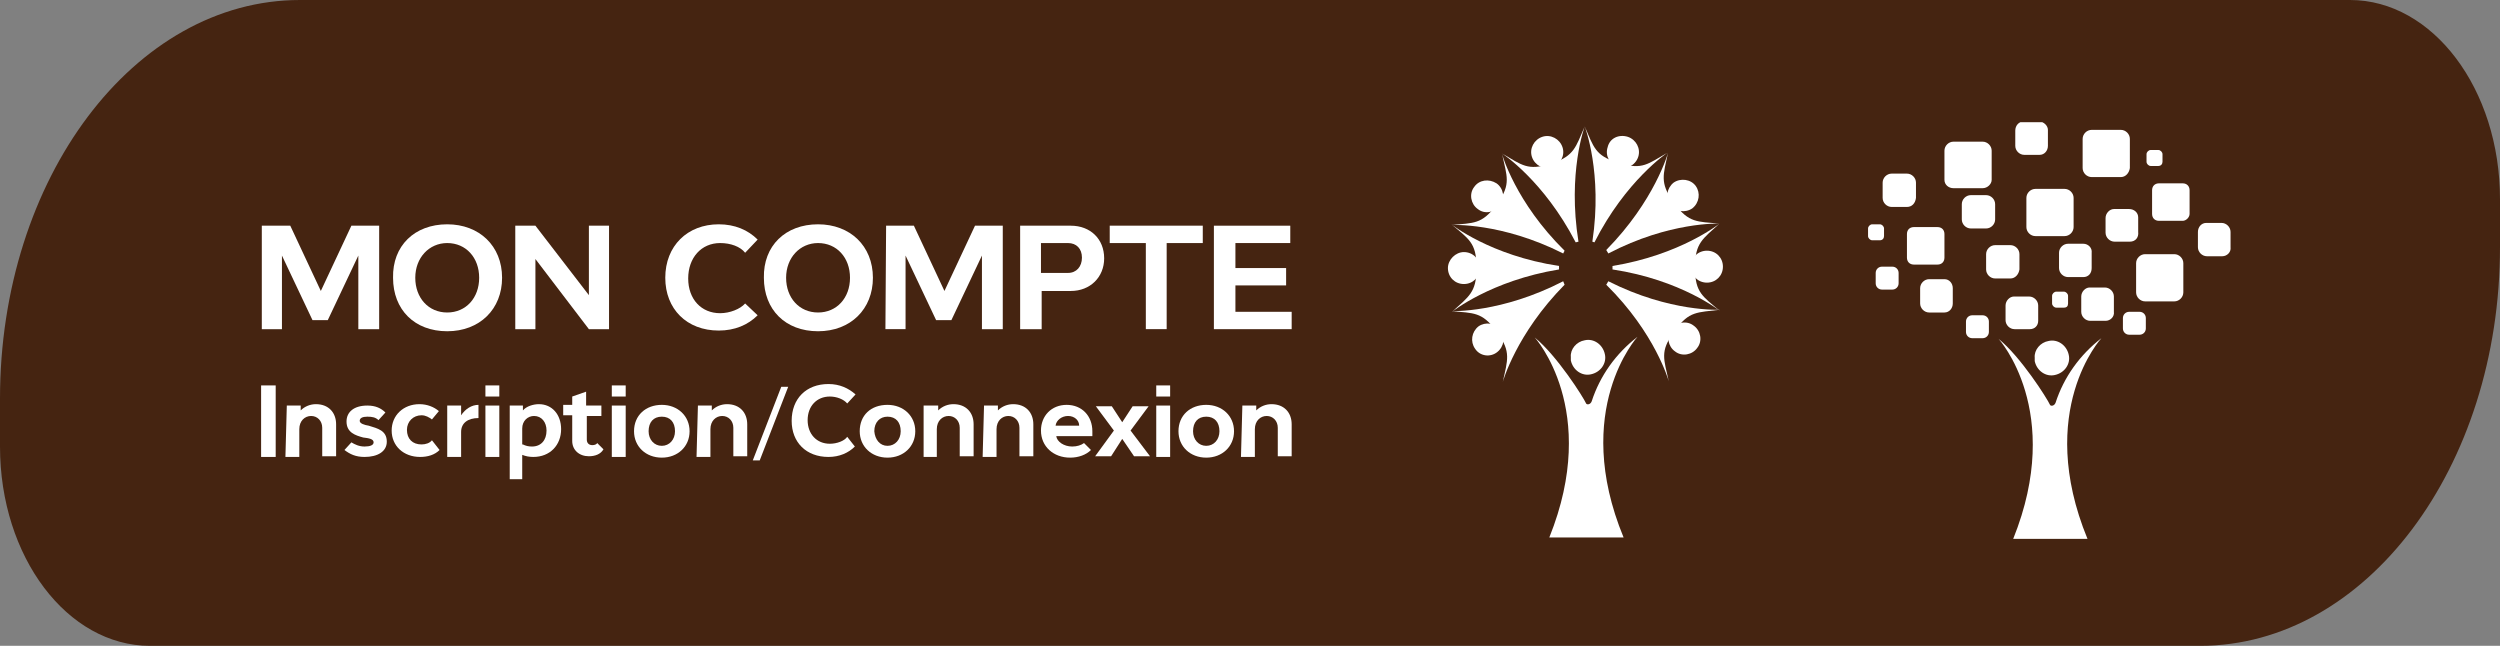 <?xml version="1.0" encoding="utf-8"?>
<!-- Generator: Adobe Illustrator 25.4.1, SVG Export Plug-In . SVG Version: 6.00 Build 0)  -->
<svg version="1.1" id="Calque_1" xmlns="http://www.w3.org/2000/svg" xmlns:xlink="http://www.w3.org/1999/xlink" x="0px" y="0px"
	 viewBox="0 0 360 93" style="enable-background:new 0 0 360 93;" xml:space="preserve">
<rect x="0" y="0" width="360" height="93" fill="#808080" stroke="none"/>
<style type="text/css">
	.st0{fill:#452411;}
	.st1{fill:#FFFFFF;}
	.st2{clip-path:url(#SVGID_00000107582580336632883650000002399370798358171300_);}
	.st3{clip-path:url(#SVGID_00000150795195838668366820000004951052563274868377_);}
	.st4{clip-path:url(#SVGID_00000017512899742472896250000009485745456316270493_);}
	.st5{clip-path:url(#SVGID_00000026853133109923147930000001571905828446301833_);}
	.st6{clip-path:url(#SVGID_00000102538039293020389820000000490187690942964649_);}
</style>
<g id="Calque_1_00000085226862433543430220000015835025580246400150_">
	<g id="Calque_2_00000129898779416584032820000008966934483029831348_">
		<g id="Calque_1-2">
			<path class="st0" d="M43.2,0h295.2C350.3,0,360,12.8,360,28.7l0,0v6.9c0,31.7-19.3,57.4-43.2,57.4l0,0H21.6C9.7,93,0,80.2,0,64.3
				v-6.9C0,25.7,19.3,0,43.2,0z"/>
		</g>
	</g>
</g>
<g id="Calque_2_00000002342324721770865410000005478795054617527723_">
	<path class="st1" d="M302.6,48.7c-3.1,2.4-5.4,5.6-6.6,9.3c-0.2,0.5-0.7,0.5-0.8,0.3c-0.4-0.9-4.2-6.9-7.4-9.5
		c0,0,9.5,10.4,2.1,28.8h10.7C293,59.1,302.6,48.7,302.6,48.7z"/>
	<path class="st1" d="M295,49.1c1.3-0.3,2.6,0.6,2.9,2c0.3,1.3-0.6,2.6-2,2.9c-1.3,0.3-2.6-0.6-2.9-2c0-0.2,0-0.3,0-0.5
		C292.9,50.4,293.8,49.3,295,49.1z"/>
	<g>
		<g>
			<g>
				<defs>
					<rect id="SVGID_1_" x="269" y="17.6" width="52.2" height="59.9"/>
				</defs>
				<clipPath id="SVGID_00000158734331775099992180000012697122278232736671_">
					<use xlink:href="#SVGID_1_"  style="overflow:visible;"/>
				</clipPath>
				<g style="clip-path:url(#SVGID_00000158734331775099992180000012697122278232736671_);">
					<path class="st1" d="M285.5,27.1h-4.2c-0.7,0-1.3-0.5-1.3-1.2l0,0v-4.2c0-0.7,0.6-1.3,1.3-1.3l0,0h4.2c0.7,0,1.3,0.6,1.3,1.3
						v4.2C286.8,26.5,286.2,27.1,285.5,27.1L285.5,27.1z"/>
					<path class="st1" d="M293.7,22.3h-2.2c-0.7,0-1.3-0.6-1.3-1.3v-2.2c0-0.7,0.5-1.3,1.2-1.3l0,0h2.2c0.7,0,1.3,0.6,1.3,1.2l0,0
						V21C294.9,21.7,294.4,22.3,293.7,22.3z"/>
				</g>
			</g>
		</g>
	</g>
	<path class="st1" d="M313.1,43.4h-4.2c-0.7,0-1.3-0.6-1.3-1.3v-4.2c0-0.7,0.6-1.3,1.3-1.3h4.2c0.7,0,1.3,0.6,1.3,1.3v4.2
		C314.4,42.8,313.8,43.4,313.1,43.4z"/>
	<path class="st1" d="M280,45h-2.2c-0.7,0-1.3-0.6-1.3-1.3v-2.2c0-0.7,0.6-1.3,1.3-1.3l0,0h2.2c0.7,0,1.2,0.6,1.2,1.3v2.2
		C281.2,44.4,280.7,45,280,45z"/>
	<path class="st1" d="M314.3,31.8h-3.4c-0.6,0-1-0.4-1-1v-3.4c0-0.6,0.4-1,1-1h3.4c0.6,0,1,0.4,1,1v3.4
		C315.3,31.3,314.8,31.8,314.3,31.8L314.3,31.8z"/>
	<path class="st1" d="M306.7,34.8h-2.2c-0.7,0-1.3-0.6-1.3-1.3l0,0v-2.1c0-0.7,0.6-1.3,1.2-1.3l0,0h2.2c0.7,0,1.3,0.5,1.3,1.2l0,0
		v2.1C308,34.2,307.5,34.8,306.7,34.8L306.7,34.8z"/>
	<path class="st1" d="M305.4,25.5h-4.2c-0.7,0-1.3-0.6-1.3-1.3V20c0-0.7,0.6-1.3,1.3-1.3h4.2c0.7,0,1.3,0.6,1.3,1.3l0,0v4.2
		C306.6,24.9,306.1,25.5,305.4,25.5L305.4,25.5z"/>
	<path class="st1" d="M279,38.1h-3.4c-0.6,0-1-0.4-1-1v-3.4c0-0.6,0.4-1,1-1h3.4c0.6,0,1,0.4,1,1v3.4C280,37.7,279.6,38.1,279,38.1
		L279,38.1z"/>
	<path class="st1" d="M286,32.9h-2.2c-0.7,0-1.3-0.6-1.3-1.3v-2.2c0-0.7,0.6-1.3,1.3-1.3h2.2c0.7,0,1.3,0.6,1.3,1.3v2.2
		C287.3,32.3,286.7,32.9,286,32.9z"/>
	<path class="st1" d="M320,36.9h-2.2c-0.7,0-1.3-0.6-1.3-1.3v-2.2c0-0.7,0.5-1.3,1.2-1.3l0,0h2.2c0.7,0,1.3,0.6,1.3,1.3v2.2
		C321.3,36.3,320.7,36.9,320,36.9z"/>
	<path class="st1" d="M274.6,29.8h-2.2c-0.7,0-1.3-0.6-1.3-1.3v-2.2c0-0.7,0.6-1.3,1.3-1.3l0,0h2.2c0.7,0,1.3,0.6,1.3,1.3l0,0v2.2
		C275.8,29.3,275.3,29.8,274.6,29.8L274.6,29.8z"/>
	<path class="st1" d="M297.3,34h-4.2c-0.7,0-1.3-0.6-1.3-1.3v-4.2c0-0.7,0.6-1.3,1.3-1.3h4.2c0.7,0,1.3,0.6,1.3,1.3l0,0v4.2
		C298.6,33.4,298,34,297.3,34L297.3,34z"/>
	<path class="st1" d="M303.2,46.2H301c-0.7,0-1.3-0.6-1.3-1.3v-2.2c0-0.7,0.6-1.3,1.2-1.3l0,0h2.2c0.7,0,1.3,0.6,1.3,1.3v2.2
		C304.5,45.6,303.9,46.2,303.2,46.2L303.2,46.2z"/>
	<path class="st1" d="M300,39.9h-2.2c-0.7,0-1.3-0.6-1.3-1.3v-2.2c0-0.7,0.6-1.3,1.3-1.3h2.2c0.7,0,1.3,0.6,1.2,1.3v2.2
		C301.2,39.4,300.7,39.9,300,39.9z"/>
	<path class="st1" d="M292.3,47.4h-2.2c-0.7,0-1.3-0.6-1.3-1.3V44c0-0.7,0.6-1.3,1.2-1.3l0,0h2.2c0.7,0,1.3,0.6,1.3,1.3v2.2
		C293.5,46.9,293,47.4,292.3,47.4L292.3,47.4z"/>
	<path class="st1" d="M289.5,40.1h-2.2c-0.7,0-1.3-0.6-1.3-1.3l0,0v-2.2c0-0.7,0.6-1.3,1.3-1.3h2.2c0.7,0,1.3,0.6,1.3,1.3l0,0v2.2
		C290.7,39.5,290.2,40.1,289.5,40.1L289.5,40.1z"/>
	<g>
		<g>
			<g>
				<defs>
					<rect id="SVGID_00000016072539782804934340000007733301325256124078_" x="269" y="17.6" width="52.2" height="59.9"/>
				</defs>
				<clipPath id="SVGID_00000102522649700682912390000010456058402291286168_">
					<use xlink:href="#SVGID_00000016072539782804934340000007733301325256124078_"  style="overflow:visible;"/>
				</clipPath>
				<g style="clip-path:url(#SVGID_00000102522649700682912390000010456058402291286168_);">
					<path class="st1" d="M297.2,44.3h-1.1c-0.3,0-0.6-0.3-0.6-0.6v-1.1c0-0.3,0.3-0.6,0.6-0.6h1.1c0.3,0,0.6,0.3,0.6,0.6v1.1
						C297.8,44.1,297.6,44.3,297.2,44.3z"/>
					<path class="st1" d="M270.7,34.6h-1.1c-0.3,0-0.6-0.3-0.6-0.6v-1.1c0-0.3,0.3-0.6,0.6-0.6l0,0h1.1c0.3,0,0.6,0.3,0.6,0.6V34
						C271.3,34.3,271.1,34.6,270.7,34.6L270.7,34.6z"/>
				</g>
			</g>
		</g>
	</g>
	<path class="st1" d="M310.8,23.9h-1.1c-0.3,0-0.6-0.3-0.6-0.6v-1.1c0-0.3,0.3-0.6,0.6-0.6h1.1c0.3,0,0.6,0.3,0.6,0.6v1.1
		C311.4,23.6,311.2,23.9,310.8,23.9z"/>
	<path class="st1" d="M308.1,48.2h-1.5c-0.5,0-0.9-0.4-0.9-0.9v-1.5c0-0.5,0.4-0.9,0.9-0.9l0,0h1.5c0.5,0,0.9,0.4,0.9,0.9l0,0v1.5
		C309,47.8,308.6,48.2,308.1,48.2L308.1,48.2z"/>
	<path class="st1" d="M285.5,48.7H284c-0.5,0-0.9-0.4-0.9-0.9l0,0v-1.5c0-0.5,0.4-0.9,0.9-0.9l0,0h1.5c0.5,0,0.9,0.4,0.9,0.9l0,0
		v1.5C286.4,48.3,286,48.7,285.5,48.7z"/>
	<path class="st1" d="M272.5,41.7H271c-0.5,0-0.9-0.4-0.9-0.9v-1.5c0-0.5,0.4-0.9,0.9-0.9l0,0h1.5c0.5,0,0.9,0.4,0.9,0.9l0,0v1.5
		C273.4,41.3,273,41.7,272.5,41.7L272.5,41.7z"/>
	<path class="st1" d="M235.8,48.5c-3.1,2.4-5.4,5.6-6.6,9.3c-0.2,0.5-0.7,0.5-0.8,0.3c-0.4-0.9-4.2-6.9-7.4-9.5
		c0,0,9.5,10.4,2.1,28.8h10.7C226.2,59,235.8,48.5,235.8,48.5z"/>
	<g>
		<g>
			<g>
				<defs>
					<rect id="SVGID_00000094618408766817684730000017575190304397266600_" x="208.5" y="18.2" width="39.6" height="59.2"/>
				</defs>
				<clipPath id="SVGID_00000026853555037591940270000018432759357283976583_">
					<use xlink:href="#SVGID_00000094618408766817684730000017575190304397266600_"  style="overflow:visible;"/>
				</clipPath>
				<g style="clip-path:url(#SVGID_00000026853555037591940270000018432759357283976583_);">
					<path class="st1" d="M228.2,49c1.3-0.3,2.6,0.6,2.9,2c0.3,1.3-0.6,2.6-2,2.9c-1.3,0.3-2.6-0.6-2.9-2c0-0.2,0-0.3,0-0.5
						C226.1,50.3,227,49.2,228.2,49z"/>
					<path class="st1" d="M227.3,34.8c-1.6-9.9,0.9-16.6,0.9-16.6c-1.3,3-1.5,4.2-4.6,5.3l-0.4,0.1c-3.2,1-4,0.2-6.9-1.5
						c0,0,6,3.9,10.6,12.8L227.3,34.8z"/>
				</g>
			</g>
		</g>
	</g>
	<path class="st1" d="M225,21.2c0.4,1.2-0.3,2.5-1.5,2.9s-2.5-0.3-2.9-1.5s0.3-2.5,1.5-2.9C223.3,19.3,224.6,20,225,21.2L225,21.2z"
		/>
	<path class="st1" d="M231.3,36c7-7.1,8.9-14,8.9-14c-0.7,3.2-1.2,4.3,0.7,7l0.3,0.4c2,2.7,3.2,2.5,6.4,2.8c0,0-7.2-0.3-16,4.3
		L231.3,36L231.3,36z"/>
	<path class="st1" d="M241,26.3c-1,0.8-1.2,2.2-0.5,3.2s2.2,1.2,3.2,0.5c1-0.8,1.2-2.2,0.5-3.2S242,25.6,241,26.3L241,26.3z"/>
	<path class="st1" d="M225.3,36.1c-7.1-7-9-13.9-9-13.9c0.7,3.2,1.3,4.3-0.6,7l-0.3,0.4c-2,2.7-3.2,2.5-6.4,2.8
		c0,0,7.2-0.4,16.1,4.1L225.3,36.1L225.3,36.1z"/>
	<g>
		<g>
			<g>
				<defs>
					<rect id="SVGID_00000163787770094918419520000001685394859989910668_" x="208.5" y="18.2" width="39.6" height="59.2"/>
				</defs>
				<clipPath id="SVGID_00000110436470949770402390000006591618177444162733_">
					<use xlink:href="#SVGID_00000163787770094918419520000001685394859989910668_"  style="overflow:visible;"/>
				</clipPath>
				<g style="clip-path:url(#SVGID_00000110436470949770402390000006591618177444162733_);">
					<path class="st1" d="M215.5,26.4c1,0.7,1.3,2.2,0.5,3.2s-2.2,1.3-3.2,0.5c-1-0.7-1.3-2.2-0.5-3.2l0,0
						C213,25.9,214.4,25.7,215.5,26.4L215.5,26.4z"/>
					<path class="st1" d="M229.3,34.8c1.5-9.9-1.1-16.6-1.1-16.6c1.3,3,1.5,4.2,4.7,5.2l0.4,0.1c3.2,1,4,0.1,6.8-1.5
						c0,0-6,4-10.5,12.9L229.3,34.8L229.3,34.8z"/>
				</g>
			</g>
		</g>
	</g>
	<path class="st1" d="M231.5,21.2c-0.4,1.2,0.3,2.5,1.5,2.9s2.5-0.3,2.9-1.5s-0.3-2.5-1.5-2.9C233.1,19.3,231.8,19.9,231.5,21.2
		L231.5,21.2z"/>
	<path class="st1" d="M225.3,41c-7,7.1-8.9,14-8.9,14c0.7-3.2,1.2-4.3-0.7-7l-0.3-0.4c-2-2.7-3.2-2.5-6.4-2.8c0,0,7.2,0.3,16.1-4.3
		L225.3,41L225.3,41z"/>
	<path class="st1" d="M215.6,50.7c1-0.8,1.2-2.2,0.5-3.2c-0.8-1-2.2-1.2-3.2-0.5c-1,0.8-1.2,2.2-0.5,3.2
		C213.1,51.3,214.6,51.5,215.6,50.7z"/>
	<g>
		<g>
			<g>
				<defs>
					<rect id="SVGID_00000145054889609887723330000002143639254423407518_" x="208.5" y="18.2" width="39.6" height="59.2"/>
				</defs>
				<clipPath id="SVGID_00000129194812375887983550000012246847696175425933_">
					<use xlink:href="#SVGID_00000145054889609887723330000002143639254423407518_"  style="overflow:visible;"/>
				</clipPath>
				<g style="clip-path:url(#SVGID_00000129194812375887983550000012246847696175425933_);">
					<path class="st1" d="M224.5,38.3c-9.9-1.5-15.5-6-15.5-6c2.5,2.1,3.6,2.7,3.6,6v0.5c0,3.3-1.1,3.9-3.5,6.1
						c0,0,5.6-4.5,15.4-6.1V38.3L224.5,38.3z"/>
					<path class="st1" d="M210.8,36.3c1.3,0,2.3,1,2.3,2.3s-1,2.3-2.3,2.3s-2.3-1-2.3-2.3l0,0C208.5,37.4,209.6,36.3,210.8,36.3z"/>
					<path class="st1" d="M232.2,38.8c9.9,1.5,15.5,6,15.5,6c-2.5-2.1-3.6-2.7-3.6-6v-0.5c0-3.3,1.1-3.9,3.5-6.1
						c0,0-5.6,4.5-15.4,6.1V38.8L232.2,38.8z"/>
					<path class="st1" d="M245.8,40.7c-1.3,0-2.3-1-2.3-2.3s1-2.3,2.3-2.3s2.3,1,2.3,2.3S247.1,40.7,245.8,40.7L245.8,40.7z"/>
				</g>
			</g>
		</g>
	</g>
	<path class="st1" d="M231.3,41c7.1,7,9,13.9,9,13.9c-0.7-3.2-1.3-4.3,0.7-7l0.3-0.4c1.9-2.7,3.1-2.5,6.4-2.9c0,0-7.2,0.4-16.1-4.1
		L231.3,41L231.3,41z"/>
	<path class="st1" d="M241.2,50.6c-1-0.7-1.3-2.2-0.5-3.2c0.7-1,2.2-1.3,3.2-0.5c1,0.7,1.3,2.2,0.5,3.2
		C243.7,51.1,242.2,51.4,241.2,50.6L241.2,50.6z"/>
	<g>
		<path class="st1" d="M37.6,65.7V55.5h2.1v10.3H37.6z"/>
		<path class="st1" d="M41.3,58.4h2v0.7c0.6-0.6,1.4-0.9,2.2-0.9c1.8,0,2.9,1.2,2.9,2.9v4.6h-2v-4.1c0-1-0.7-1.7-1.6-1.7
			c-0.9,0-1.7,0.7-1.7,1.9v4h-2L41.3,58.4L41.3,58.4z"/>
		<path class="st1" d="M52.5,65.8c-1.3,0-2.1-0.4-2.9-1l1-1.1c0.5,0.3,1.1,0.6,1.9,0.6s1.3-0.2,1.3-0.6c0-0.5-0.7-0.6-1.5-0.7
			c-1.1-0.3-2.4-0.7-2.4-2.3c0-1.4,1.1-2.3,3-2.3c1.2,0,2,0.4,2.6,1l-1,1.1c-0.4-0.4-0.9-0.5-1.6-0.5c-0.7,0-1.1,0.2-1.1,0.6
			s0.7,0.6,1.3,0.7c1.3,0.4,2.6,0.7,2.6,2.3C55.7,65,54.4,65.8,52.5,65.8z"/>
		<path class="st1" d="M63.3,64.8c-0.7,0.7-1.7,1-2.8,1c-2.4,0-4.1-1.6-4.1-3.8s1.7-3.8,4-3.8c1.1,0,2.1,0.4,2.8,1l-1,1.2
			c-0.4-0.3-0.9-0.6-1.5-0.6c-1.2,0-2.1,0.9-2.1,2.1c0,1.3,0.8,2.1,2.1,2.1c0.6,0,1.2-0.2,1.5-0.6L63.3,64.8z"/>
		<path class="st1" d="M64.4,58.4h2v1.4c0.6-0.9,1.5-1.5,2.5-1.5v1.9c-1.5,0-2.5,0.7-2.5,2v3.6h-2V58.4z"/>
		<path class="st1" d="M69.9,55.5h2v1.6h-2V55.5z M69.9,58.4h2v7.4h-2V58.4z"/>
		<path class="st1" d="M73.4,58.4h1.9v0.7c0.5-0.6,1.5-0.9,2.3-0.9c1.9,0,3.2,1.5,3.2,3.6c0,2.3-1.6,4-4,4c-0.6,0-1.1-0.1-1.6-0.3
			V69h-1.8V58.4z M75.3,64c0.4,0.2,0.8,0.3,1.3,0.3c1.3,0,2.1-0.9,2.1-2.3c0-1.2-0.7-2.1-1.8-2.1c-0.9,0-1.7,0.7-1.7,1.8V64z"/>
		<path class="st1" d="M86.6,58.4v1.5h-2.1v3.4c0,0.5,0.3,0.8,0.8,0.8c0.3,0,0.6-0.1,0.7-0.3l0.9,0.9c-0.4,0.7-1.2,1-2.1,1
			c-1.4,0-2.4-0.9-2.4-2.2v-3.7h-1.3v-1.5h1.3v-1.2l2-0.7v2H86.6z"/>
		<path class="st1" d="M88.1,55.5h2v1.6h-2V55.5z M88.1,58.4h2v7.4h-2V58.4z"/>
		<path class="st1" d="M95.3,58.3c2.3,0,4,1.6,4,3.8s-1.7,3.8-4,3.8c-2.3,0-4-1.6-4-3.8C91.3,59.8,93,58.3,95.3,58.3z M95.3,64.2
			c1.1,0,1.9-0.9,1.9-2.1c0-1.3-0.7-2.1-1.9-2.1s-1.9,0.8-1.9,2.1C93.4,63.3,94.2,64.2,95.3,64.2z"/>
		<path class="st1" d="M100.5,58.4h2v0.7c0.6-0.6,1.4-0.9,2.2-0.9c1.8,0,2.9,1.2,2.9,2.9v4.6h-2v-4.1c0-1-0.7-1.7-1.6-1.7
			s-1.7,0.7-1.7,1.9v4h-2L100.5,58.4L100.5,58.4z"/>
		<path class="st1" d="M108.4,66.3l4.1-10.6h1l-4.1,10.6H108.4z"/>
		<path class="st1" d="M123.1,64.3c-0.9,0.9-2.2,1.5-3.8,1.5c-3.2,0-5.3-2.1-5.3-5.2c0-3.2,2.1-5.3,5.3-5.3c1.6,0,2.9,0.6,3.9,1.5
			l-1.2,1.3c-0.5-0.6-1.5-1-2.5-1c-1.9,0-3.2,1.4-3.2,3.4s1.3,3.4,3.2,3.4c1,0,2.1-0.4,2.5-1L123.1,64.3z"/>
		<path class="st1" d="M127.8,58.3c2.3,0,4,1.6,4,3.8s-1.7,3.8-4,3.8s-4-1.6-4-3.8C123.8,59.8,125.4,58.3,127.8,58.3z M127.8,64.2
			c1.1,0,1.9-0.9,1.9-2.1c0-1.3-0.7-2.1-1.9-2.1c-1.1,0-1.9,0.8-1.9,2.1C126,63.3,126.7,64.2,127.8,64.2z"/>
		<path class="st1" d="M133.1,58.4h2v0.7c0.6-0.6,1.4-0.9,2.2-0.9c1.8,0,2.9,1.2,2.9,2.9v4.6h-2v-4.1c0-1-0.7-1.7-1.6-1.7
			s-1.7,0.7-1.7,1.9v4h-1.9V58.4z"/>
		<path class="st1" d="M141.7,58.4h2v0.7c0.6-0.6,1.4-0.9,2.2-0.9c1.8,0,2.9,1.2,2.9,2.9v4.6h-2v-4.1c0-1-0.7-1.7-1.6-1.7
			s-1.7,0.7-1.7,1.9v4h-2L141.7,58.4L141.7,58.4z"/>
		<path class="st1" d="M152.1,62.8c0.1,0.8,1.1,1.5,2.3,1.5c0.7,0,1.3-0.2,1.7-0.5l1,1c-0.7,0.7-1.8,1.1-3,1.1
			c-2.4,0-4.2-1.6-4.2-3.9c0-2.1,1.5-3.7,3.7-3.7s3.7,1.6,3.7,3.8c0,0.3,0,0.5,0,0.7C157.4,62.8,152.1,62.8,152.1,62.8z M155.4,61.3
			c0-0.8-0.7-1.4-1.6-1.4s-1.7,0.6-1.8,1.4H155.4z"/>
		<path class="st1" d="M157.7,65.7l2.7-3.7l-2.6-3.5h2.3l1.5,2.3l1.5-2.3h2.3l-2.6,3.5l2.8,3.7h-2.3l-1.7-2.5l-1.6,2.5H157.7z"/>
		<path class="st1" d="M166.5,55.5h2v1.6h-2V55.5z M166.5,58.4h2v7.4h-2V58.4z"/>
		<path class="st1" d="M173.7,58.3c2.3,0,4,1.6,4,3.8s-1.7,3.8-4,3.8s-4-1.6-4-3.8C169.7,59.8,171.4,58.3,173.7,58.3z M173.7,64.2
			c1.1,0,1.9-0.9,1.9-2.1c0-1.3-0.7-2.1-1.9-2.1s-1.9,0.8-1.9,2.1C171.8,63.3,172.6,64.2,173.7,64.2z"/>
		<path class="st1" d="M178.9,58.4h2v0.7c0.6-0.6,1.4-0.9,2.2-0.9c1.8,0,2.9,1.2,2.9,2.9v4.6h-2v-4.1c0-1-0.7-1.7-1.6-1.7
			c-0.9,0-1.7,0.7-1.7,1.9v4h-2L178.9,58.4L178.9,58.4z"/>
	</g>
</g>
<g>
	<path class="st1" d="M37.8,32.5h4l4.4,9.4l4.4-9.4h4v14.9h-3V36.8l-4.4,9.3H45l-4.4-9.3v10.6h-2.9V32.5H37.8z"/>
	<path class="st1" d="M64.4,32.3c4.6,0,7.9,3.1,7.9,7.7c0,4.5-3.2,7.7-7.9,7.7s-7.8-3.1-7.8-7.7C56.5,35.4,59.7,32.3,64.4,32.3z
		 M64.4,45c2.7,0,4.6-2.1,4.6-5s-1.9-5-4.6-5c-2.6,0-4.6,2.1-4.6,5C59.8,42.9,61.7,45,64.4,45z"/>
	<path class="st1" d="M74.2,32.5h2.9l7.7,10v-10h2.9v14.9h-2.9l-7.7-10.1v10.1h-2.9V32.5z"/>
	<path class="st1" d="M109.1,45.4c-1.4,1.4-3.3,2.2-5.6,2.2c-4.6,0-7.7-3.1-7.7-7.6c0-4.6,3.2-7.7,7.7-7.7c2.3,0,4.2,0.8,5.6,2.2
		l-1.8,1.9c-0.7-0.9-2.1-1.4-3.6-1.4c-2.7,0-4.6,2.1-4.6,5.1s1.9,5,4.6,5c1.4,0,2.9-0.6,3.6-1.4L109.1,45.4z"/>
	<path class="st1" d="M117.8,32.3c4.6,0,7.9,3.1,7.9,7.7c0,4.5-3.2,7.7-7.9,7.7c-4.7,0-7.8-3.1-7.8-7.7
		C109.9,35.4,113.1,32.3,117.8,32.3z M117.8,45c2.7,0,4.6-2.1,4.6-5s-1.9-5-4.6-5c-2.6,0-4.6,2.1-4.6,5
		C113.2,42.9,115.1,45,117.8,45z"/>
	<path class="st1" d="M127.6,32.5h4l4.4,9.4l4.4-9.4h4v14.9h-3V36.8l-4.4,9.3h-2.2l-4.4-9.3v10.6h-2.9L127.6,32.5L127.6,32.5z"/>
	<path class="st1" d="M146.9,47.4V32.5h7.3c2.8,0,4.8,1.9,4.8,4.7c0,2.7-2,4.7-4.8,4.7H150v5.5H146.9z M153.8,39.3
		c1.2,0,2-0.9,2-2.2s-0.8-2.1-2-2.1h-3.9v4.3H153.8z"/>
	<path class="st1" d="M173.2,32.5V35H168v12.4h-3V35h-5.2v-2.5H173.2z"/>
	<path class="st1" d="M185.8,32.5V35h-7.9v3.6h7.3v2.5h-7.3v3.8h8.1v2.5h-11.2V32.5H185.8z"/>
</g>
</svg>

